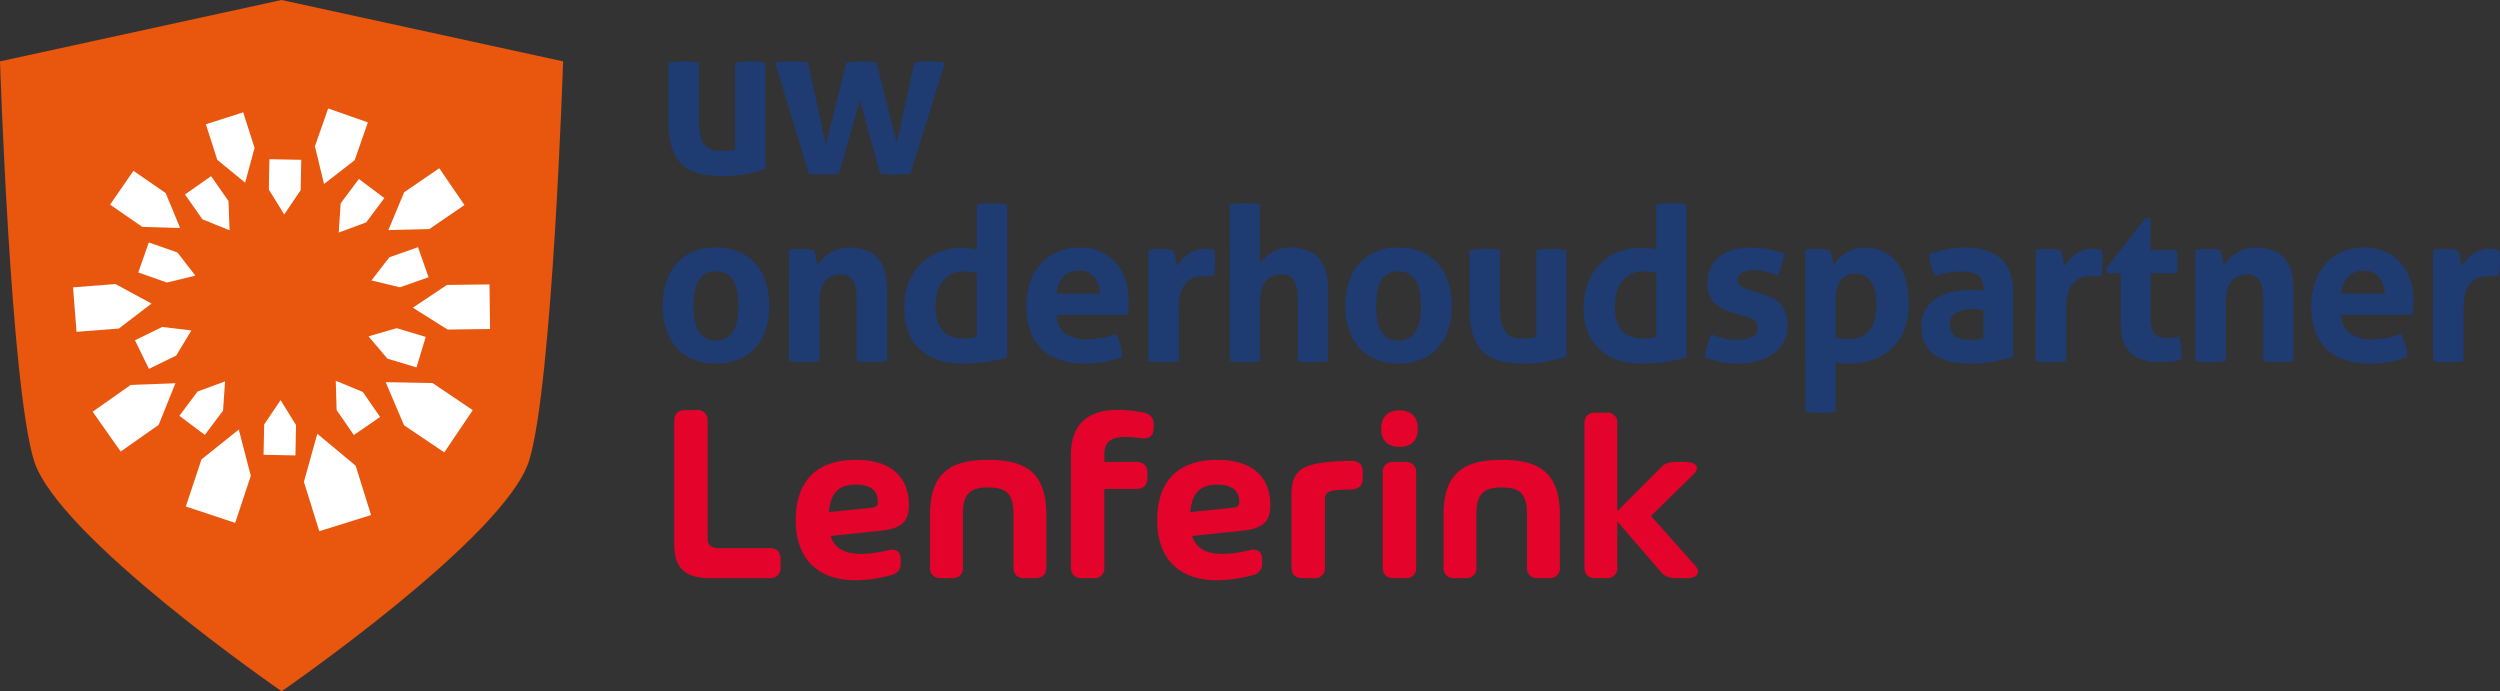 <svg xmlns="http://www.w3.org/2000/svg" xmlns:xlink="http://www.w3.org/1999/xlink" width="925.826" height="255.992" viewBox="0 0 925.826 255.992">
  <rect x="0" y="0" width="925.826" height="255.992" fill="#333333" stroke="none"/>
  <defs>
    <clipPath id="clip-path">
      <path id="Path_212" data-name="Path 212" d="M110.858,113.047s3.906,119.377,12.537,147.711,91.752,85.555,91.752,85.555,83.079-57.219,91.708-85.555,12.537-147.711,12.537-147.711L215.124,90.321Z" fill="none"/>
    </clipPath>
    <linearGradient id="linear-gradient" x1="-0.197" y1="1.17" x2="-0.194" y2="1.17" gradientUnits="objectBoundingBox">
      <stop offset="0" stop-color="#e3032b"/>
      <stop offset="0.435" stop-color="#e3032b"/>
      <stop offset="0.88" stop-color="#e9560d"/>
      <stop offset="1" stop-color="#e9560d"/>
    </linearGradient>
  </defs>
  <g id="Group_965" data-name="Group 965" transform="translate(23579.143 5425.679)">
    <g id="Group_960" data-name="Group 960" transform="translate(-23690 -5516)" clip-path="url(#clip-path)">
      <rect id="Rectangle_1340" data-name="Rectangle 1340" width="308.592" height="325.963" transform="translate(0.01 154.319) rotate(-30)" fill="url(#linear-gradient)"/>
    </g>
    <path id="Path_213" data-name="Path 213" d="M210.406,160.517l5.718,9.224,6.078-8.991.221-11.243-11.794-.233Z" transform="translate(-23690 -5516)" fill="#fff"/>
    <path id="Path_214" data-name="Path 214" d="M208.686,247.5l-.223,11.245,11.8.232.222-11.245-5.717-9.223Z" transform="translate(-23690 -5516)" fill="#fff"/>
    <path id="Path_215" data-name="Path 215" d="M237.018,165.617l-.726,10.828,10.176-3.767,6.733-9.009-9.452-7.062Z" transform="translate(-23690 -5516)" fill="#fff"/>
    <path id="Path_216" data-name="Path 216" d="M265.655,181.86l-10.61,3.73-6.636,8.586,10.549,2.544,10.61-3.729Z" transform="translate(-23690 -5516)" fill="#fff"/>
    <path id="Path_217" data-name="Path 217" d="M235.2,231.328l.312,10.847,6.382,9.263,9.715-6.7-6.383-9.261Z" transform="translate(-23690 -5516)" fill="#fff"/>
    <path id="Path_218" data-name="Path 218" d="M193.462,242.384l.74-10.826-10.182,3.753-6.743,9,9.442,7.074Z" transform="translate(-23690 -5516)" fill="#fff"/>
    <path id="Path_219" data-name="Path 219" d="M254.338,223.15l10.772,3.236,3.4-11.3-10.77-3.236-10.422,3.027Z" transform="translate(-23690 -5516)" fill="#fff"/>
    <path id="Path_220" data-name="Path 220" d="M170.947,211.4l-10.11,4.927,5.169,10.6L176.114,222l5.606-9.294Z" transform="translate(-23690 -5516)" fill="#fff"/>
    <path id="Path_221" data-name="Path 221" d="M195.878,175.615l-.4-10.845-6.451-9.212-9.663,6.768,6.452,9.211Z" transform="translate(-23690 -5516)" fill="#fff"/>
    <path id="Path_222" data-name="Path 222" d="M165.963,180.1l-3.906,11.133,10.612,3.723,10.549-2.551-6.643-8.582Z" transform="translate(-23690 -5516)" fill="#fff"/>
    <path id="Path_223" data-name="Path 223" d="M242.194,149.666,247.1,135.64l-14.714-5.152-4.911,14.027,3.379,13.936Z" transform="translate(-23690 -5516)" fill="#fff"/>
    <path id="Path_224" data-name="Path 224" d="M185.461,260.465l-5.79,17.423,18.278,6.077,5.79-17.425-4.45-17.15Z" transform="translate(-23690 -5516)" fill="#fff"/>
    <path id="Path_225" data-name="Path 225" d="M282.862,166.253l-9.331-13.635-13,8.894-5.862,14.023,15.195-.388Z" transform="translate(-23690 -5516)" fill="#fff"/>
    <path id="Path_226" data-name="Path 226" d="M276.384,195.84l-12.651,8.424,12.863,8.1,15.75-.2-.214-16.521Z" transform="translate(-23690 -5516)" fill="#fff"/>
    <path id="Path_227" data-name="Path 227" d="M228.365,250.969,223.4,268.761l5.7,18.276,19.171-5.978-5.7-18.276Z" transform="translate(-23690 -5516)" fill="#fff"/>
    <path id="Path_228" data-name="Path 228" d="M145.167,242.786l10.384,14.763,14.072-9.9,6.208-15.4-16.592.636Z" transform="translate(-23690 -5516)" fill="#fff"/>
    <path id="Path_229" data-name="Path 229" d="M253.677,231.847l6.806,15.96,14.911,10.049,10.542-15.643-14.911-10.048Z" transform="translate(-23690 -5516)" fill="#fff"/>
    <path id="Path_230" data-name="Path 230" d="M166.97,202.746l-13.363-7.239-15.7,1.229,1.291,16.475,15.7-1.232Z" transform="translate(-23690 -5516)" fill="#fff"/>
    <path id="Path_231" data-name="Path 231" d="M201.642,157.972l3.493-12.884-4.218-13.174L187.1,136.339l4.218,13.176Z" transform="translate(-23690 -5516)" fill="#fff"/>
    <path id="Path_232" data-name="Path 232" d="M177.568,174.769l-5.35-12.944-11.945-8.245-8.649,12.53,11.944,8.247Z" transform="translate(-23690 -5516)" fill="#fff"/>
    <path id="Path_233" data-name="Path 233" d="M358.416,113.524a33.517,33.517,0,0,1,11.269,0V135.27a22.974,22.974,0,0,0,.517,5.358,7.857,7.857,0,0,0,1.586,3.335,5.85,5.85,0,0,0,2.661,1.745,12.126,12.126,0,0,0,3.728.515,18.584,18.584,0,0,0,4.923-.554V113.524a33.7,33.7,0,0,1,5.554-.477,34.254,34.254,0,0,1,5.639.477V152.97a53.985,53.985,0,0,1-6.708,1.706,44.215,44.215,0,0,1-8.692.833,46.406,46.406,0,0,1-7.777-.633,15.245,15.245,0,0,1-6.549-2.7,13.947,13.947,0,0,1-4.484-6.034,27.72,27.72,0,0,1-1.667-10.555Z" transform="translate(-23690 -5516)" fill="#1e3b72"/>
    <path id="Path_234" data-name="Path 234" d="M397.94,113.6a21.37,21.37,0,0,1,3.455-.477q1.623-.078,2.738-.079,1.584,0,3.1.079a16.357,16.357,0,0,1,2.856.4l6.589,30.317,7.62-30.317a28.357,28.357,0,0,1,5.395-.477c1.376.054,2.514.105,3.413.159a14.117,14.117,0,0,1,2.382.318l7.46,29.761,6.508-29.761c.9-.161,1.747-.279,2.541-.359s1.691-.118,2.7-.118q1.11,0,2.659.079a22.973,22.973,0,0,1,3.45.477l-12.777,40.953a26.638,26.638,0,0,1-3.056.319c-1.084.05-2,.078-2.738.078-.792,0-1.679-.028-2.659-.078a16,16,0,0,1-2.816-.4l-7.462-27.141-7.7,27.221a29.483,29.483,0,0,1-3.134.319c-1.084.05-2,.078-2.74.078s-1.6-.028-2.578-.078a16,16,0,0,1-2.817-.4Z" transform="translate(-23690 -5516)" fill="#1e3b72"/>
    <path id="Path_235" data-name="Path 235" d="M375.952,224.944a21.407,21.407,0,0,1-8.692-1.627,16.468,16.468,0,0,1-6.112-4.523,19.765,19.765,0,0,1-3.651-6.784,27.788,27.788,0,0,1-1.229-8.415A28.529,28.529,0,0,1,357.5,195.1a19.7,19.7,0,0,1,3.651-6.868,16.9,16.9,0,0,1,6.112-4.564,21.019,21.019,0,0,1,8.692-1.664,21.306,21.306,0,0,1,8.73,1.664,17.17,17.17,0,0,1,6.19,4.564,18.838,18.838,0,0,1,3.651,6.868,29.362,29.362,0,0,1,1.192,8.491,28.6,28.6,0,0,1-1.192,8.415,18.88,18.88,0,0,1-3.651,6.784,16.736,16.736,0,0,1-6.19,4.523,21.7,21.7,0,0,1-8.73,1.627m0-8.571q4.441,0,6.389-3.292t1.944-9.486q0-6.193-1.944-9.485t-6.389-3.294a6.76,6.76,0,0,0-6.309,3.294Q367.7,197.4,367.7,203.6t1.948,9.486a6.759,6.759,0,0,0,6.309,3.292" transform="translate(-23690 -5516)" fill="#1e3b72"/>
    <path id="Path_236" data-name="Path 236" d="M403.015,182.958a21.239,21.239,0,0,1,2.223-.358,24.142,24.142,0,0,1,2.46-.116,21.922,21.922,0,0,1,2.38.116c.685.079,1.4.2,2.143.358a4.635,4.635,0,0,1,.436,1.153c.132.5.25,1.03.359,1.587s.2,1.1.278,1.627.144.98.2,1.348a18.692,18.692,0,0,1,1.9-2.382,13.675,13.675,0,0,1,2.581-2.14,13.836,13.836,0,0,1,3.292-1.551,13.134,13.134,0,0,1,4.048-.593q6.986,0,10.515,3.81t3.533,11.983v26.194a33.657,33.657,0,0,1-11.269,0V200.819a13.5,13.5,0,0,0-1.311-6.59,4.811,4.811,0,0,0-4.563-2.3,10.349,10.349,0,0,0-2.779.4,5.829,5.829,0,0,0-2.578,1.546A8.316,8.316,0,0,0,415,197.088a16.854,16.854,0,0,0-.712,5.4v21.509a33.668,33.668,0,0,1-11.271,0Z" transform="translate(-23690 -5516)" fill="#1e3b72"/>
    <path id="Path_237" data-name="Path 237" d="M472.619,165.976a25.193,25.193,0,0,1,2.818-.319q1.384-.079,2.738-.08t2.777.08a25.262,25.262,0,0,1,2.858.319v56.668a57.052,57.052,0,0,1-7.581,1.705,62.211,62.211,0,0,1-9.325.594,27.973,27.973,0,0,1-8.056-1.15,18.5,18.5,0,0,1-6.786-3.651,17.278,17.278,0,0,1-4.642-6.466,26.933,26.933,0,0,1-.24-18.215,20.345,20.345,0,0,1,4.206-6.947,19.866,19.866,0,0,1,6.629-4.642,21.274,21.274,0,0,1,8.653-1.706q1.426,0,2.974.12a15.435,15.435,0,0,1,2.977.513Zm0,25.476a21.809,21.809,0,0,0-2.58-.517,21.431,21.431,0,0,0-2.5-.12,9.325,9.325,0,0,0-4.562,1.07,9.561,9.561,0,0,0-3.217,2.861,12.251,12.251,0,0,0-1.865,4.207,21.008,21.008,0,0,0-.594,5.04,16.76,16.76,0,0,0,.792,5.514,9.156,9.156,0,0,0,2.184,3.611,8.125,8.125,0,0,0,3.294,1.945,13.763,13.763,0,0,0,4.127.6,23.091,23.091,0,0,0,2.46-.118,14.494,14.494,0,0,0,2.461-.517Z" transform="translate(-23690 -5516)" fill="#1e3b72"/>
    <path id="Path_238" data-name="Path 238" d="M502.066,206.926q.316,4.769,3.334,6.908a13.41,13.41,0,0,0,7.936,2.142,30.506,30.506,0,0,0,5.516-.515,31.171,31.171,0,0,0,5.358-1.47,18.644,18.644,0,0,1,1.507,3.809,19.564,19.564,0,0,1,.715,4.765,38.708,38.708,0,0,1-13.969,2.379,27.075,27.075,0,0,1-9.8-1.588,17.378,17.378,0,0,1-6.668-4.4,17.66,17.66,0,0,1-3.809-6.711,29.434,29.434,0,0,1,.039-16.983,19.864,19.864,0,0,1,3.77-6.906,17.868,17.868,0,0,1,6.19-4.642,20.31,20.31,0,0,1,8.612-1.706,18.3,18.3,0,0,1,7.618,1.508,16.783,16.783,0,0,1,5.676,4.127,17.4,17.4,0,0,1,3.531,6.228,24.574,24.574,0,0,1,1.191,7.739q0,1.508-.119,2.98c-.079.98-.172,1.757-.278,2.337Zm16.112-7.854a10,10,0,0,0-2.1-6.151,6.67,6.67,0,0,0-5.436-2.343A7.827,7.827,0,0,0,504.6,192.8a10.434,10.434,0,0,0-2.459,6.271Z" transform="translate(-23690 -5516)" fill="#1e3b72"/>
    <path id="Path_239" data-name="Path 239" d="M536.114,182.958q1.191-.238,2.262-.358a22.177,22.177,0,0,1,2.341-.116,17.067,17.067,0,0,1,2.341.156c.767.109,1.521.239,2.263.4a4.675,4.675,0,0,1,.435,1.153c.132.5.252,1.03.358,1.588s.2,1.109.279,1.667.143,1.019.2,1.387a20.5,20.5,0,0,1,4.285-4.406,10.152,10.152,0,0,1,6.349-1.942c.528,0,1.138.025,1.826.079a6.831,6.831,0,0,1,1.508.236,15.317,15.317,0,0,1,.237,1.826c.054.69.081,1.4.081,2.144q0,1.349-.12,2.938a21.239,21.239,0,0,1-.436,3.015,10.886,10.886,0,0,0-1.944-.16h-1.311a18.64,18.64,0,0,0-3.015.279,6.961,6.961,0,0,0-3.175,1.467,8.663,8.663,0,0,0-2.5,3.573,17.827,17.827,0,0,0-.992,6.668v19.523a26.465,26.465,0,0,1-2.858.319q-1.43.076-2.778.078t-2.738-.078q-1.389-.081-2.9-.319Z" transform="translate(-23690 -5516)" fill="#1e3b72"/>
    <path id="Path_240" data-name="Path 240" d="M566.275,165.976a22.774,22.774,0,0,1,2.777-.318q1.43-.081,2.779-.079t2.777.079a25.539,25.539,0,0,1,2.858.318V187.8q.552-.717,1.468-1.708a12.756,12.756,0,0,1,2.262-1.9,13.433,13.433,0,0,1,3.252-1.551,13.792,13.792,0,0,1,4.367-.633q6.827,0,10.357,3.811T602.7,197.8v26.272a26.625,26.625,0,0,1-2.856.318c-.951.05-1.879.079-2.777.079s-1.827-.029-2.779-.079a26.671,26.671,0,0,1-2.857-.318V200.819a13.168,13.168,0,0,0-1.35-6.589,4.905,4.905,0,0,0-4.6-2.3,10.424,10.424,0,0,0-2.779.4,5.853,5.853,0,0,0-2.578,1.549,8.718,8.718,0,0,0-1.907,3.217,16.034,16.034,0,0,0-.752,5.4v21.587a26.774,26.774,0,0,1-2.858.318c-.953.05-1.878.079-2.777.079s-1.813-.029-2.74-.079a26.7,26.7,0,0,1-2.816-.318Z" transform="translate(-23690 -5516)" fill="#1e3b72"/>
    <path id="Path_241" data-name="Path 241" d="M628.735,224.944a21.389,21.389,0,0,1-8.689-1.627,16.443,16.443,0,0,1-6.114-4.523,19.693,19.693,0,0,1-3.649-6.784,27.755,27.755,0,0,1-1.233-8.415,28.5,28.5,0,0,1,1.233-8.491,19.632,19.632,0,0,1,3.649-6.868,16.868,16.868,0,0,1,6.114-4.564,21,21,0,0,1,8.689-1.664,21.3,21.3,0,0,1,8.732,1.664,17.183,17.183,0,0,1,6.189,4.564,18.856,18.856,0,0,1,3.653,6.868A29.465,29.465,0,0,1,648.5,203.6a28.7,28.7,0,0,1-1.189,8.415,18.9,18.9,0,0,1-3.653,6.784,16.748,16.748,0,0,1-6.189,4.523,21.7,21.7,0,0,1-8.732,1.627m0-8.571q4.441,0,6.389-3.292t1.946-9.486q0-6.193-1.946-9.485t-6.389-3.294a6.765,6.765,0,0,0-6.309,3.294q-1.947,3.294-1.945,9.485t1.945,9.486a6.764,6.764,0,0,0,6.309,3.292" transform="translate(-23690 -5516)" fill="#1e3b72"/>
    <path id="Path_242" data-name="Path 242" d="M655.085,182.958a33.714,33.714,0,0,1,11.267,0V204.7a22.991,22.991,0,0,0,.519,5.361,7.842,7.842,0,0,0,1.586,3.333,5.872,5.872,0,0,0,2.659,1.746,12.141,12.141,0,0,0,3.73.517,18.557,18.557,0,0,0,4.921-.558V182.958a33.734,33.734,0,0,1,5.556-.474,34.214,34.214,0,0,1,5.637.474v39.448a54.029,54.029,0,0,1-6.706,1.706,44.071,44.071,0,0,1-8.694.831,46.173,46.173,0,0,1-7.775-.633,15.183,15.183,0,0,1-6.55-2.7,13.888,13.888,0,0,1-4.483-6.028,27.71,27.71,0,0,1-1.667-10.559Z" transform="translate(-23690 -5516)" fill="#1e3b72"/>
    <path id="Path_243" data-name="Path 243" d="M724.213,165.976a25.245,25.245,0,0,1,2.818-.319q1.391-.079,2.74-.08t2.777.08a25.22,25.22,0,0,1,2.857.319v56.668a57.074,57.074,0,0,1-7.58,1.705,62.22,62.22,0,0,1-9.325.594,27.973,27.973,0,0,1-8.056-1.15,18.5,18.5,0,0,1-6.785-3.651,17.27,17.27,0,0,1-4.643-6.466,26.884,26.884,0,0,1-.238-18.215,20.279,20.279,0,0,1,4.2-6.947,19.855,19.855,0,0,1,6.629-4.642,21.271,21.271,0,0,1,8.651-1.706q1.43,0,2.975.12a15.385,15.385,0,0,1,2.976.513Zm0,25.476a21.858,21.858,0,0,0-2.577-.517,21.5,21.5,0,0,0-2.5-.12,9.337,9.337,0,0,0-4.565,1.07,9.574,9.574,0,0,0-3.215,2.861,12.213,12.213,0,0,0-1.865,4.207,21.109,21.109,0,0,0-.594,5.04,16.812,16.812,0,0,0,.792,5.514,9.143,9.143,0,0,0,2.184,3.611,8.128,8.128,0,0,0,3.293,1.945,13.767,13.767,0,0,0,4.129.6,23.06,23.06,0,0,0,2.459-.118,14.454,14.454,0,0,0,2.459-.517Z" transform="translate(-23690 -5516)" fill="#1e3b72"/>
    <path id="Path_244" data-name="Path 244" d="M752.627,206.135a15.7,15.7,0,0,1-6.944-3.769q-2.5-2.5-2.5-7.5a11.368,11.368,0,0,1,4.327-9.445q4.322-3.41,11.784-3.412a33.507,33.507,0,0,1,6.111.556,38.987,38.987,0,0,1,6.113,1.667,21.662,21.662,0,0,1-.794,4.284,20.59,20.59,0,0,1-1.509,3.89,31.422,31.422,0,0,0-4.206-1.388,19.169,19.169,0,0,0-4.842-.6,8.757,8.757,0,0,0-4.2.835,2.814,2.814,0,0,0-1.511,2.657,2.738,2.738,0,0,0,1.073,2.461,12.5,12.5,0,0,0,3.056,1.35l4.522,1.35a22.2,22.2,0,0,1,4.009,1.548,11.047,11.047,0,0,1,3.056,2.259,9.5,9.5,0,0,1,1.983,3.337,14.316,14.316,0,0,1,.716,4.84,12.407,12.407,0,0,1-1.231,5.476,12.611,12.611,0,0,1-3.571,4.406,17.725,17.725,0,0,1-5.674,2.936,24.6,24.6,0,0,1-7.54,1.069c-1.272,0-2.434-.035-3.491-.116a27.891,27.891,0,0,1-3.058-.4c-.98-.188-1.945-.411-2.9-.676s-1.984-.608-3.095-1.03a22.822,22.822,0,0,1,.755-4.326,27.056,27.056,0,0,1,1.547-4.248,33.03,33.03,0,0,0,4.96,1.55,22.668,22.668,0,0,0,4.88.513,16.045,16.045,0,0,0,2.423-.2,8.86,8.86,0,0,0,2.419-.712,5.723,5.723,0,0,0,1.865-1.352,3.694,3.694,0,0,0-.4-4.919,11,11,0,0,0-3.213-1.468Z" transform="translate(-23690 -5516)" fill="#1e3b72"/>
    <path id="Path_245" data-name="Path 245" d="M779.374,182.878a15.645,15.645,0,0,1,2.183-.315c.714-.054,1.518-.079,2.42-.079a22.264,22.264,0,0,1,4.524.474,4.625,4.625,0,0,1,.436,1.152c.132.5.263,1.046.4,1.627s.24,1.15.318,1.706.145,1.019.2,1.39a16.53,16.53,0,0,1,1.745-2.5,11.122,11.122,0,0,1,2.5-2.18,13.922,13.922,0,0,1,3.294-1.55,13.033,13.033,0,0,1,4.047-.594,16.093,16.093,0,0,1,6.391,1.27,14.126,14.126,0,0,1,5.2,3.848,18.208,18.208,0,0,1,3.453,6.471,30.752,30.752,0,0,1,1.23,9.208,26.51,26.51,0,0,1-1.509,9.241,18.893,18.893,0,0,1-4.363,6.947,19.306,19.306,0,0,1-6.985,4.4,26.519,26.519,0,0,1-9.367,1.546c-.9,0-1.784-.035-2.657-.116s-1.6-.173-2.185-.277V242.8c-1,.159-1.971.263-2.9.318s-1.838.081-2.74.081-1.813-.031-2.737-.081-1.892-.159-2.9-.318Zm11.269,32.384a17.339,17.339,0,0,0,4.923.633q4.918,0,7.539-3.172t2.62-9.606a24.792,24.792,0,0,0-.4-4.562,10.285,10.285,0,0,0-1.35-3.61,7.17,7.17,0,0,0-2.422-2.382,7.933,7.933,0,0,0-6.983-.12,6.262,6.262,0,0,0-2.262,2.063,9.084,9.084,0,0,0-1.269,3.057,16.789,16.789,0,0,0-.4,3.728Z" transform="translate(-23690 -5516)" fill="#1e3b72"/>
    <path id="Path_246" data-name="Path 246" d="M845.407,197.009a6.589,6.589,0,0,0-.635-3.1,4.782,4.782,0,0,0-1.745-1.865,7.313,7.313,0,0,0-2.74-.912,25.3,25.3,0,0,0-3.61-.238,28.092,28.092,0,0,0-9.129,1.667,21.337,21.337,0,0,1-1.665-3.89,15.086,15.086,0,0,1-.556-4.363,41.863,41.863,0,0,1,6.985-1.747,41.378,41.378,0,0,1,6.507-.556q8.255,0,12.9,3.97t4.642,12.7v23.811a65.829,65.829,0,0,1-6.747,1.667,46.07,46.07,0,0,1-8.968.79,35.835,35.835,0,0,1-7.421-.711,15.907,15.907,0,0,1-5.8-2.382,11.213,11.213,0,0,1-3.73-4.288,14.279,14.279,0,0,1-1.307-6.427,11.757,11.757,0,0,1,1.626-6.389,12.546,12.546,0,0,1,4.2-4.126,18.553,18.553,0,0,1,5.757-2.222,30.5,30.5,0,0,1,6.348-.676q2.3,0,5.08.238Zm0,8.172c-.635-.1-1.321-.2-2.064-.277a18.451,18.451,0,0,0-1.983-.122,11.694,11.694,0,0,0-6.151,1.393,4.856,4.856,0,0,0-2.264,4.481,5.046,5.046,0,0,0,.874,3.178,5.2,5.2,0,0,0,2.105,1.627,8.634,8.634,0,0,0,2.618.633q1.387.119,2.421.118a14.246,14.246,0,0,0,2.38-.2q1.191-.2,2.064-.354Z" transform="translate(-23690 -5516)" fill="#1e3b72"/>
    <path id="Path_247" data-name="Path 247" d="M864.771,182.958c.794-.159,1.547-.279,2.264-.358a22.163,22.163,0,0,1,2.341-.116,17.06,17.06,0,0,1,2.339.156c.767.109,1.522.239,2.265.4a4.758,4.758,0,0,1,.435,1.153c.132.5.25,1.03.356,1.588s.2,1.109.279,1.667.144,1.019.2,1.387a20.42,20.42,0,0,1,4.284-4.406,10.159,10.159,0,0,1,6.35-1.942c.528,0,1.138.025,1.827.079a6.807,6.807,0,0,1,1.506.236,15.464,15.464,0,0,1,.24,1.826c.052.69.079,1.4.079,2.144q0,1.349-.122,2.938a21.376,21.376,0,0,1-.434,3.015,10.91,10.91,0,0,0-1.944-.16h-1.311a18.664,18.664,0,0,0-3.017.279,6.962,6.962,0,0,0-3.174,1.467,8.692,8.692,0,0,0-2.5,3.573,17.868,17.868,0,0,0-.992,6.668v19.523a26.363,26.363,0,0,1-2.857.319q-1.428.076-2.778.078t-2.739-.078q-1.389-.081-2.9-.319Z" transform="translate(-23690 -5516)" fill="#1e3b72"/>
    <path id="Path_248" data-name="Path 248" d="M896.2,191.532h-5.159l-.4-1.588,14.843-18.969h1.828v11.983h9.6a19.573,19.573,0,0,1,.317,2.144c.05.636.078,1.3.078,1.985,0,.74-.028,1.455-.078,2.142a22.128,22.128,0,0,1-.317,2.3h-9.6v16.11a16.052,16.052,0,0,0,.394,3.97,5.838,5.838,0,0,0,1.15,2.378,3.786,3.786,0,0,0,1.867,1.193,9.6,9.6,0,0,0,2.618.318,14.033,14.033,0,0,0,2.343-.2c.764-.135,1.441-.253,2.021-.358a15.458,15.458,0,0,1,.795,3.133,20.383,20.383,0,0,1,.237,2.9c0,.583-.011,1.072-.039,1.469s-.066.781-.12,1.149a32.23,32.23,0,0,1-7.537.875q-7.226,0-11.033-3.371T896.2,210.1Z" transform="translate(-23690 -5516)" fill="#1e3b72"/>
    <path id="Path_249" data-name="Path 249" d="M923.9,182.958a21.239,21.239,0,0,1,2.223-.358,24.157,24.157,0,0,1,2.458-.116,21.908,21.908,0,0,1,2.382.116q1.031.118,2.143.358a4.6,4.6,0,0,1,.436,1.153c.132.5.252,1.03.359,1.587s.2,1.1.278,1.627.143.98.2,1.348a18.542,18.542,0,0,1,1.906-2.382,13.6,13.6,0,0,1,2.579-2.14,13.836,13.836,0,0,1,3.292-1.551,13.133,13.133,0,0,1,4.048-.593q6.985,0,10.517,3.81t3.531,11.983v26.194a33.657,33.657,0,0,1-11.269,0V200.819a13.481,13.481,0,0,0-1.311-6.59,4.811,4.811,0,0,0-4.563-2.3,10.323,10.323,0,0,0-2.777.4,5.824,5.824,0,0,0-2.58,1.546,8.328,8.328,0,0,0-1.866,3.217,16.877,16.877,0,0,0-.713,5.4v21.509a33.668,33.668,0,0,1-11.271,0Z" transform="translate(-23690 -5516)" fill="#1e3b72"/>
    <path id="Path_250" data-name="Path 250" d="M977.871,206.926q.318,4.769,3.335,6.908a13.416,13.416,0,0,0,7.937,2.142,30.506,30.506,0,0,0,5.516-.515,31.171,31.171,0,0,0,5.358-1.47,18.648,18.648,0,0,1,1.507,3.809,19.567,19.567,0,0,1,.715,4.765,38.716,38.716,0,0,1-13.969,2.379,27.075,27.075,0,0,1-9.8-1.588,17.378,17.378,0,0,1-6.668-4.4,17.659,17.659,0,0,1-3.809-6.711,29.456,29.456,0,0,1,.037-16.983,19.9,19.9,0,0,1,3.772-6.906,17.873,17.873,0,0,1,6.189-4.642,20.311,20.311,0,0,1,8.613-1.706,18.3,18.3,0,0,1,7.618,1.508,16.782,16.782,0,0,1,5.676,4.127,17.385,17.385,0,0,1,3.53,6.228,24.546,24.546,0,0,1,1.192,7.739q0,1.508-.12,2.98c-.08.98-.171,1.757-.277,2.337Zm16.114-7.854a10.009,10.009,0,0,0-2.1-6.151,6.675,6.675,0,0,0-5.438-2.343,7.824,7.824,0,0,0-6.031,2.223,10.434,10.434,0,0,0-2.459,6.271Z" transform="translate(-23690 -5516)" fill="#1e3b72"/>
    <path id="Path_251" data-name="Path 251" d="M1011.919,182.958q1.188-.238,2.264-.358a22.116,22.116,0,0,1,2.34-.116,17.063,17.063,0,0,1,2.34.156c.767.109,1.521.239,2.263.4a4.6,4.6,0,0,1,.435,1.153c.132.5.252,1.03.358,1.588s.2,1.109.279,1.667.143,1.019.2,1.387a20.514,20.514,0,0,1,4.284-4.406,10.165,10.165,0,0,1,6.35-1.942c.53,0,1.139.025,1.826.079a6.831,6.831,0,0,1,1.508.236,15.7,15.7,0,0,1,.239,1.826c.052.69.081,1.4.081,2.144q0,1.349-.122,2.938a21.221,21.221,0,0,1-.436,3.015,10.894,10.894,0,0,0-1.944-.16h-1.311a18.685,18.685,0,0,0-3.017.279,6.971,6.971,0,0,0-3.174,1.467,8.671,8.671,0,0,0-2.5,3.573,17.85,17.85,0,0,0-.991,6.668v19.523a26.409,26.409,0,0,1-2.858.319q-1.429.076-2.779.078t-2.737-.078q-1.392-.081-2.9-.319Z" transform="translate(-23690 -5516)" fill="#1e3b72"/>
    <path id="Path_252" data-name="Path 252" d="M360.565,291.862V246.209c0-2.583,1.443-4.028,4.025-4.028h4.292a3.646,3.646,0,0,1,4.026,4.028v43.42c0,2.056.612,3.676,4.244,3.676h18.735c2.582,0,4.025,1.445,4.025,4.027V300.4a3.643,3.643,0,0,1-4.025,4.025H374.132c-9.409,0-13.567-3.456-13.567-12.56" transform="translate(-23690 -5516)" fill="#e4032b"/>
    <path id="Path_253" data-name="Path 253" d="M436.984,286.872,418.469,288.8c1.577,4.9,5.561,6.652,11.382,6.652a43.482,43.482,0,0,0,10.021-1.4c2.846-.658,4.552.57,4.552,3.415v1.311a4.211,4.211,0,0,1-3.413,4.508A51.659,51.659,0,0,1,427.7,305.21c-13.262,0-22.147-7.221-22.147-22.275,0-14.227,7.528-22.324,22.234-22.324,12.342,0,19.653,5.776,19.653,16.718,0,6.128-2.583,8.712-10.461,9.543m-1.05-10.679c0-4.159-2.539-6.391-8.142-6.391-6.083,0-9.323,2.756-9.98,10.153l15.1-1.529c2.537-.264,3.02-.747,3.02-2.233" transform="translate(-23690 -5516)" fill="#e4032b"/>
    <path id="Path_254" data-name="Path 254" d="M498.348,280.876V300.4c0,2.582-1.443,4.027-4.025,4.027h-4.115a3.645,3.645,0,0,1-4.027-4.027V280.7c0-7.706-2.8-9.85-9.366-9.85s-9.367,2.144-9.367,9.85v19.7a3.645,3.645,0,0,1-4.027,4.027h-4.115a3.645,3.645,0,0,1-4.027-4.027v-19.52c0-15.715,7.924-20.266,21.536-20.266s21.533,4.551,21.533,20.266" transform="translate(-23690 -5516)" fill="#e4032b"/>
    <path id="Path_255" data-name="Path 255" d="M533.537,252.6c-10.068-1.312-13.7.088-13.7,6.216V261.4h11.9c2.584,0,4.028,1.445,4.028,4.025v1.928c0,2.58-1.444,4.025-4.028,4.025h-11.9V300.4a3.645,3.645,0,0,1-4.027,4.025h-4.333c-2.584,0-4.027-1.445-4.027-4.025V258.816c0-15.014,10.9-18.864,27.05-15.668a4.151,4.151,0,0,1,3.589,4.465v1.311c0,2.757-1.665,4.069-4.553,3.676" transform="translate(-23690 -5516)" fill="#e4032b"/>
    <path id="Path_256" data-name="Path 256" d="M570.828,286.872,552.313,288.8c1.578,4.9,5.56,6.652,11.382,6.652a43.461,43.461,0,0,0,10.021-1.4c2.847-.658,4.553.57,4.553,3.415v1.311a4.211,4.211,0,0,1-3.412,4.508,51.7,51.7,0,0,1-13.307,1.926c-13.264,0-22.149-7.221-22.149-22.275,0-14.227,7.53-22.324,22.236-22.324,12.344,0,19.652,5.776,19.652,16.718,0,6.128-2.582,8.712-10.461,9.543m-1.051-10.679c0-4.159-2.537-6.391-8.14-6.391-6.085,0-9.324,2.756-9.98,10.153l15.1-1.529c2.539-.264,3.018-.747,3.018-2.233" transform="translate(-23690 -5516)" fill="#e4032b"/>
    <path id="Path_257" data-name="Path 257" d="M615.515,264.988v2.537c0,2.583-1.533,4.026-4.422,4.07-9.19.133-9.583.92-9.583,4.2v24.6a3.645,3.645,0,0,1-4.027,4.027h-4.335c-2.584,0-4.025-1.445-4.025-4.027V274.047c0-10.021,3.587-12.737,22.1-13.043,2.8-.043,4.29,1.355,4.29,3.984" transform="translate(-23690 -5516)" fill="#e4032b"/>
    <path id="Path_258" data-name="Path 258" d="M622.342,249.1c0-4.2,2.275-6.783,6.783-6.783,4.554,0,6.784,2.583,6.784,6.783s-2.23,6.695-6.784,6.695c-4.508,0-6.783-2.493-6.783-6.695m.569,51.3V265.423a3.645,3.645,0,0,1,4.027-4.026h4.333a3.646,3.646,0,0,1,4.027,4.026V300.4a3.645,3.645,0,0,1-4.027,4.025h-4.333c-2.584,0-4.027-1.445-4.027-4.025" transform="translate(-23690 -5516)" fill="#e4032b"/>
    <path id="Path_259" data-name="Path 259" d="M688.52,280.876V300.4a3.645,3.645,0,0,1-4.027,4.027h-4.116a3.645,3.645,0,0,1-4.026-4.027V280.7c0-7.706-2.8-9.85-9.366-9.85s-9.367,2.144-9.367,9.85v19.7a3.645,3.645,0,0,1-4.027,4.027h-4.113a3.645,3.645,0,0,1-4.027-4.027v-19.52c0-15.715,7.922-20.266,21.534-20.266s21.535,4.551,21.535,20.266" transform="translate(-23690 -5516)" fill="#e4032b"/>
    <path id="Path_260" data-name="Path 260" d="M735.57,304.422h-3.852c-2.537,0-4.508-.7-5.647-2.144l-16.28-18.864V300.4a3.645,3.645,0,0,1-4.027,4.025H701.65c-2.584,0-4.029-1.445-4.029-4.025V247.173c0-2.582,1.445-4.027,4.029-4.027h4.114a3.645,3.645,0,0,1,4.027,4.027v32.434l16.237-16.24c1.137-1.357,3.065-1.971,5.6-1.971h3.5c3.766,0,5.3,2.059,3.2,4.292L722.264,281.4,738.9,300.089c1.879,2.364.35,4.333-3.328,4.333" transform="translate(-23690 -5516)" fill="#e4032b"/>
  </g>
</svg>
